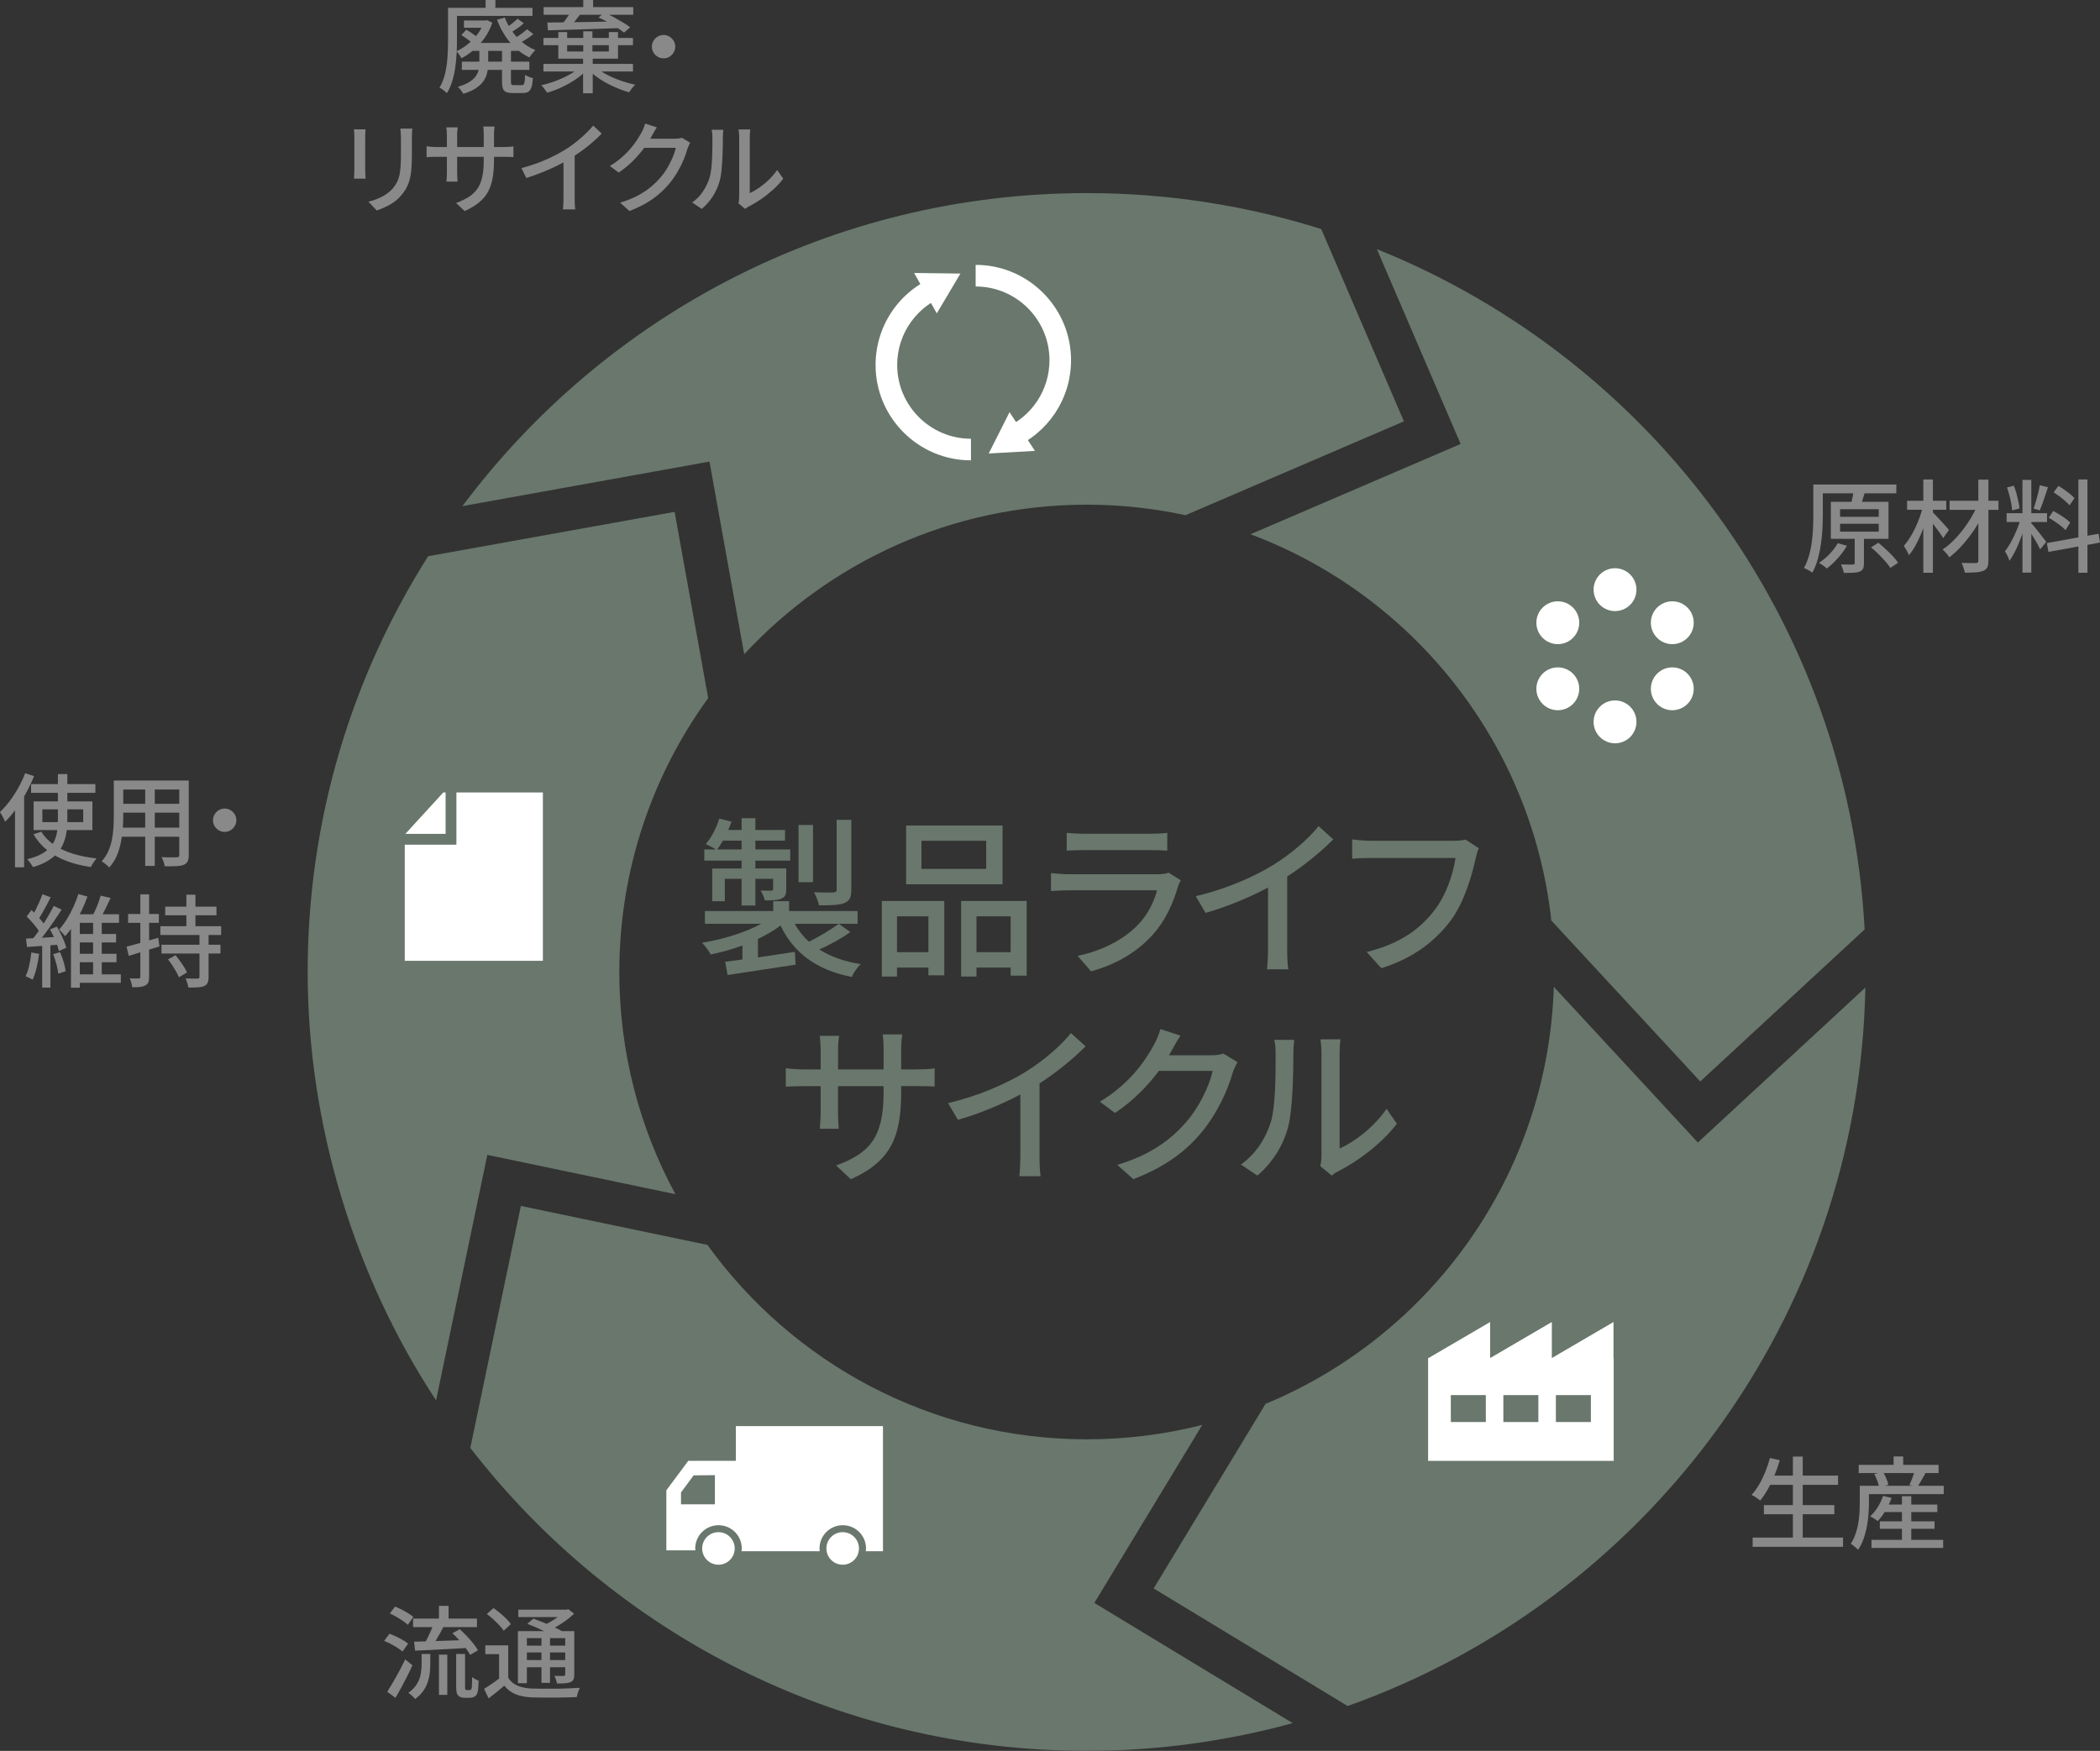 <?xml version="1.0" encoding="UTF-8"?>
<svg id="_レイヤー_2" data-name="レイヤー 2" xmlns="http://www.w3.org/2000/svg" viewBox="0 0 456.57 380.76">
  <rect x="0" y="0" width="456.57" height="380.76" fill="#333333" stroke="none"/>
  <defs>
    <style>
      .cls-1 {
        fill: #fff;
      }

      .cls-2 {
        fill: #69776c;
      }

      .cls-3 {
        fill: #898989;
      }
    </style>
  </defs>
  <g id="_レイヤー_1-2" data-name="レイヤー 1">
    <g>
      <g>
        <g>
          <path class="cls-2" d="M317.55,96.55l-45.67,19.63c35.21,13.18,61.15,45.32,65.4,84l32.38,35,35.74-33.06c-3.63-67.23-46.47-124.01-106.05-147.94l18.21,42.37Z"/>
          <path class="cls-2" d="M154.25,100.39l7.55,41.88c18.56-19.99,45.05-32.52,74.49-32.52,7.36,0,14.53.8,21.45,2.29l47.49-20.41-17.97-41.82c-16.09-5.07-33.2-7.82-50.97-7.82-55.56,0-104.87,26.75-135.75,68.07l53.72-9.68Z"/>
          <path class="cls-2" d="M105.95,251.15l40.89,8.54c-7.78-14.37-12.19-30.82-12.19-48.3,0-22.26,7.18-42.84,19.32-59.58l-7.3-40.5-53.59,9.65c-16.56,26.17-26.19,57.17-26.19,90.43s10.29,66.4,27.92,93.13l11.14-53.36Z"/>
          <path class="cls-2" d="M237.92,348.59l23.47-38.72c-8.03,2.04-16.45,3.13-25.11,3.13-33.97,0-64.02-16.68-82.47-42.28l-40.57-8.47-10.99,52.62c30.98,40.06,79.48,65.88,134.03,65.88,15.51,0,30.51-2.13,44.78-6.03l-43.13-26.14Z"/>
          <path class="cls-2" d="M369.14,248.45l-31.32-33.85c-1.28,40.96-26.77,75.81-62.67,90.69l-24.33,40.14,42.18,25.57c64.63-22.98,111.15-84.07,112.56-156.24l-36.43,33.7Z"/>
        </g>
        <g>
          <circle class="cls-1" cx="351.13" cy="156.98" r="4.66"/>
          <circle class="cls-1" cx="363.58" cy="149.79" r="4.66"/>
          <g>
            <circle class="cls-1" cx="351.13" cy="128.23" r="4.66"/>
            <circle class="cls-1" cx="338.69" cy="135.42" r="4.66"/>
            <circle class="cls-1" cx="338.69" cy="149.79" r="4.66"/>
            <circle class="cls-1" cx="363.58" cy="135.42" r="4.66"/>
          </g>
        </g>
        <g>
          <path class="cls-1" d="M211.1,100.11c-11.44,0-20.74-9.31-20.74-20.74,0-8.98,5.73-16.9,14.25-19.71l1.47,4.46c-6.59,2.17-11.02,8.3-11.02,15.24,0,8.85,7.2,16.05,16.04,16.05v4.7Z"/>
          <path class="cls-1" d="M220.2,97.46l-1.83-4.33c5.95-2.52,9.8-8.32,9.8-14.79,0-8.85-7.2-16.04-16.05-16.04v-4.7c11.44,0,20.74,9.3,20.74,20.74,0,8.35-4.97,15.86-12.67,19.11Z"/>
          <polygon class="cls-1" points="208.81 59.49 198.74 59.36 203.67 68.15 208.81 59.49"/>
          <polygon class="cls-1" points="225.01 98.05 219.49 89.63 214.96 98.62 225.01 98.05"/>
        </g>
        <g>
          <polygon class="cls-1" points="96.88 172.33 96.38 172.33 88.13 181.34 96.88 181.34 96.88 172.33"/>
          <polygon class="cls-1" points="99.23 172.33 99.23 183.69 88 183.69 88 208.94 118.03 208.94 118.03 172.33 99.23 172.33"/>
        </g>
        <path class="cls-1" d="M350.8,295.31v-7.82l-13.38,7.82h-.03v-7.82l-13.38,7.82h-.03v-7.82l-13.38,7.82h-.11v22.38h40.35v-22.38h-.02ZM323.04,309.24h-7.61v-5.86h7.61v5.86ZM334.46,309.24h-7.61v-5.86h7.61v5.86ZM345.88,309.24h-7.61v-5.86h7.61v5.86Z"/>
        <g>
          <g>
            <circle class="cls-1" cx="183.21" cy="336.73" r="3.54"/>
            <circle class="cls-1" cx="156.2" cy="336.73" r="3.54"/>
          </g>
          <path class="cls-1" d="M159.98,310.12v7.55h-10.33l-4.78,6.42v13.05h6.32c-.01-.13-.04-.26-.04-.4,0-2.79,2.26-5.06,5.06-5.06s5.06,2.26,5.06,5.06c0,.2-.04.4-.06.6h17.02c-.02-.2-.06-.39-.06-.6,0-2.79,2.26-5.06,5.06-5.06s5.06,2.26,5.06,5.06c0,.2-.04.4-.06.6h3.74v-27.21h-31.98ZM155.42,327.14h-7.36v-2.58l2.74-3.72,4.63-.05v6.36Z"/>
        </g>
      </g>
      <g>
        <path class="cls-3" d="M97.43,1.71h1.92v7.26c0,.85-.03,1.76-.08,2.75-.05.98-.15,1.99-.3,3.01-.15,1.02-.36,2.01-.66,2.95-.29.95-.68,1.82-1.16,2.6-.1-.13-.25-.28-.45-.44-.2-.16-.4-.31-.6-.46-.21-.15-.39-.25-.55-.31.58-.98,1-2.05,1.26-3.23.25-1.17.42-2.36.49-3.56.07-1.2.11-2.31.11-3.35V1.71ZM98.42,1.71h17.35v1.75h-17.35v-1.75ZM105.22,4.46h.31l.33-.09,1.18.57c-.41,1.2-.96,2.28-1.64,3.26-.69.98-1.46,1.84-2.33,2.59s-1.78,1.38-2.72,1.87c-.13-.22-.31-.48-.52-.79-.22-.31-.42-.55-.61-.72.86-.39,1.69-.91,2.49-1.55s1.51-1.37,2.13-2.2,1.08-1.7,1.39-2.64v-.31ZM104.24,10.3h1.9v3.41c0,.67-.06,1.32-.19,1.96-.12.63-.37,1.24-.74,1.83-.37.58-.92,1.12-1.63,1.61-.71.49-1.66.92-2.84,1.3-.07-.15-.18-.32-.32-.51-.14-.2-.29-.39-.44-.57-.15-.18-.3-.33-.43-.45,1.04-.31,1.87-.66,2.49-1.05.63-.39,1.1-.82,1.41-1.27s.52-.92.62-1.4c.1-.48.15-.98.15-1.49v-3.37ZM100.3,7.63l1.07-1.16c.47.26.96.57,1.48.93s.92.68,1.21.97l-1.12,1.27c-.28-.29-.67-.63-1.18-1.02-.51-.39-1-.72-1.47-1ZM100.41,13.41h14.68v1.79h-14.68v-1.79ZM100.87,4.46h4.94v1.58h-4.94v-1.58ZM102.68,9.34h9.98v1.73h-9.98v-1.73ZM105.57,0h2.14v2.67h-2.14V0ZM109.75,3.81c.39,1.05.92,2.03,1.56,2.95.65.92,1.41,1.74,2.27,2.45.87.71,1.81,1.28,2.83,1.68-.15.12-.3.27-.46.46-.16.19-.32.39-.47.59-.15.2-.28.39-.38.55-1.06-.5-2.05-1.15-2.95-1.97-.9-.82-1.7-1.75-2.38-2.81-.69-1.06-1.25-2.2-1.71-3.42l1.68-.48ZM109.14,10.28h1.95v7.5c0,.32.04.53.12.61.08.09.26.13.54.13h1.73c.16,0,.29-.05.38-.16.09-.11.16-.33.21-.66.04-.33.07-.81.09-1.43.2.15.47.29.81.43.33.14.63.24.9.3-.06.85-.17,1.51-.33,1.98-.16.47-.39.8-.68.98-.29.18-.69.27-1.18.27h-2.23c-.61,0-1.09-.07-1.42-.22-.34-.15-.57-.39-.69-.74-.12-.35-.19-.85-.19-1.49v-7.5ZM112.55,4.09l1.33.96c-.45.42-.94.81-1.47,1.17s-1.01.67-1.47.93l-1.18-.94c.44-.26.92-.6,1.46-1.01.53-.41.97-.78,1.32-1.12ZM114.6,6.37l1.36,1.03c-.48.42-1.02.82-1.62,1.18-.6.37-1.14.69-1.64.96l-1.2-.98c.33-.19.69-.41,1.07-.66.38-.25.75-.51,1.1-.78.36-.27.67-.52.93-.75Z"/>
        <path class="cls-3" d="M126.13,14.57l1.44.66c-.66.71-1.47,1.39-2.43,2.04s-1.98,1.21-3.04,1.71-2.11.89-3.15,1.18c-.15-.23-.34-.51-.59-.84-.25-.33-.48-.59-.7-.78,1.05-.23,2.11-.55,3.17-.95,1.06-.4,2.06-.86,3-1.38s1.7-1.06,2.3-1.63ZM118.15,8.25h19.47v1.58h-19.47v-1.58ZM118.15,13.89h19.47v1.66h-19.47v-1.66ZM118.19,1.55h19.49v1.66h-19.49v-1.66ZM119,4.9c1.28-.01,2.78-.03,4.49-.05,1.71-.02,3.52-.05,5.45-.09,1.92-.04,3.83-.08,5.73-.12l-.04,1.47c-1.87.06-3.74.12-5.61.19s-3.66.12-5.35.17c-1.69.05-3.21.09-4.55.12l-.11-1.68ZM121.39,6.98h1.92v4.22h9.06v-4.22h1.99v5.78h-12.97v-5.78ZM124.27,2.21l2.08.63c-.42.57-.86,1.13-1.31,1.7s-.87,1.04-1.25,1.43l-1.68-.59c.25-.29.51-.62.78-.99.27-.36.53-.74.78-1.13.25-.39.45-.74.61-1.06ZM126.77,12.45h2.1v7.83h-2.1v-7.83ZM126.81,0h2.14v2.56h-2.14V0ZM126.81,6.8h1.99v5.08h-1.99v-5.08ZM129.5,14.59c.61.55,1.39,1.08,2.34,1.59s1.96.95,3.05,1.33c1.09.39,2.16.69,3.23.91-.16.13-.32.29-.49.49s-.32.4-.47.6c-.15.2-.27.39-.37.57-1.02-.29-2.08-.68-3.17-1.16-1.09-.48-2.12-1.03-3.08-1.65s-1.79-1.28-2.47-1.98l1.44-.7ZM130.12,3.81l1.31-1.05c.66.28,1.33.61,2.02.98.69.38,1.35.76,1.98,1.14.63.38,1.15.73,1.58,1.05l-1.33,1.16c-.42-.33-.94-.7-1.56-1.1-.62-.4-1.28-.79-1.97-1.18-.69-.39-1.37-.72-2.02-1Z"/>
        <path class="cls-3" d="M144.27,7.61c.47,0,.89.12,1.27.35s.69.54.92.91c.23.37.35.8.35,1.28,0,.45-.12.87-.35,1.26-.23.39-.54.7-.91.93-.37.23-.8.35-1.28.35-.45,0-.87-.11-1.26-.34-.39-.23-.7-.53-.93-.92-.23-.39-.35-.81-.35-1.28s.11-.89.34-1.27c.23-.38.53-.69.92-.92s.81-.35,1.28-.35Z"/>
        <path class="cls-3" d="M79.48,28.13c-.01.22-.03.47-.05.74-.02.28-.03.57-.03.88v7.33c0,.28.01.59.03.93.02.34.04.62.05.84h-2.52c.01-.17.03-.43.05-.78s.03-.67.03-1v-7.33c0-.2,0-.47-.02-.8s-.04-.6-.07-.82h2.52ZM89.63,27.96c-.02.28-.03.58-.05.92-.02.34-.03.7-.03,1.09v3.89c0,1.24-.05,2.31-.14,3.22s-.24,1.68-.45,2.33c-.2.65-.46,1.23-.75,1.73s-.65.98-1.06,1.43c-.47.55-1.01,1.04-1.62,1.46s-1.23.76-1.86,1.04-1.21.51-1.75.7l-1.82-1.9c1.04-.26,2-.62,2.9-1.07.9-.45,1.68-1.04,2.35-1.77.38-.45.69-.9.93-1.36.24-.45.42-.96.55-1.51.12-.55.21-1.19.26-1.9.05-.71.08-1.55.08-2.52v-3.76c0-.39-.01-.76-.04-1.09-.03-.33-.06-.64-.09-.92h2.6Z"/>
        <path class="cls-3" d="M92.76,31.79c.1.03.27.05.49.08.23.02.5.04.81.07s.64.03.97.03h14.42c.54,0,.99-.01,1.34-.04s.64-.06.84-.09v2.32c-.17-.01-.45-.03-.82-.04s-.82-.02-1.35-.02h-14.44c-.34,0-.66,0-.96.01-.31,0-.57.02-.8.03-.23.01-.4.03-.51.04v-2.38ZM99.52,27.7c-.01.15-.04.37-.08.68-.04.31-.05.66-.05,1.07v7.92c0,.29,0,.58.02.88s.03.55.04.77c.01.22.03.38.04.48h-2.43c.01-.1.03-.26.04-.48.01-.22.03-.47.04-.75s.02-.58.02-.89v-7.92c0-.28-.01-.57-.03-.88-.02-.31-.05-.6-.1-.88h2.47ZM107.4,34.83c0,1.42-.09,2.68-.28,3.8-.19,1.12-.52,2.11-.98,3s-1.12,1.67-1.95,2.36c-.83.69-1.89,1.33-3.17,1.91l-1.86-1.75c1.02-.38,1.91-.8,2.67-1.27.76-.47,1.38-1.04,1.88-1.72.5-.68.86-1.52,1.1-2.53.24-1.01.36-2.23.36-3.67v-5.54c0-.44-.01-.82-.03-1.16-.02-.34-.05-.58-.08-.74h2.47c-.01.16-.04.41-.08.74-.04.33-.05.72-.05,1.16v5.4Z"/>
        <path class="cls-3" d="M113.37,36.56c1.92-.51,3.69-1.12,5.3-1.83,1.61-.71,3.02-1.44,4.23-2.2.77-.47,1.53-.99,2.26-1.58.74-.58,1.43-1.19,2.09-1.82s1.23-1.23,1.73-1.82l1.84,1.75c-.64.66-1.33,1.3-2.08,1.95-.74.64-1.53,1.26-2.35,1.85-.82.59-1.67,1.15-2.53,1.67-.8.5-1.71,1-2.73,1.5-1.02.5-2.1.99-3.24,1.44s-2.29.87-3.46,1.24l-1.07-2.17ZM122.51,33.67l2.43-.63v9.91c0,.29,0,.61.01.95,0,.34.02.66.04.95.02.29.05.52.1.68h-2.71c.01-.16.04-.39.07-.68.03-.29.05-.61.05-.95,0-.34.01-.66.01-.95v-9.28Z"/>
        <path class="cls-3" d="M142.81,27.7c-.22.32-.43.67-.65,1.05-.21.38-.38.68-.49.9-.45.83-1.02,1.71-1.72,2.65-.69.93-1.49,1.85-2.4,2.75s-1.92,1.72-3.04,2.48l-1.92-1.44c.95-.57,1.79-1.17,2.54-1.82s1.39-1.29,1.94-1.94c.55-.65,1.02-1.27,1.41-1.87.39-.6.72-1.14.98-1.62.13-.22.28-.52.44-.91.16-.39.28-.74.37-1.06l2.54.83ZM150.06,31.06c-.12.17-.23.39-.33.63-.1.25-.2.48-.28.7-.19.7-.46,1.47-.81,2.32s-.78,1.71-1.29,2.59-1.09,1.72-1.75,2.53c-1.01,1.24-2.21,2.36-3.6,3.37-1.39,1.01-3.11,1.9-5.15,2.69l-2.03-1.82c1.42-.42,2.66-.92,3.73-1.48,1.07-.56,2.02-1.18,2.84-1.85.82-.67,1.56-1.39,2.2-2.14.55-.63,1.05-1.32,1.5-2.09.44-.77.83-1.53,1.16-2.3s.55-1.46.67-2.07h-7.79l.83-1.97h6.67c.31,0,.61-.02.9-.05.29-.04.54-.09.74-.16l1.79,1.09Z"/>
        <path class="cls-3" d="M150.47,44.04c.95-.66,1.74-1.45,2.36-2.4.63-.94,1.1-1.91,1.42-2.92.16-.48.28-1.09.37-1.82.09-.73.15-1.51.19-2.33.04-.82.06-1.64.07-2.44,0-.8.01-1.52.01-2.14,0-.38-.01-.71-.04-.98-.03-.28-.07-.54-.13-.79h2.54c0,.06-.01.18-.03.36-.02.18-.04.39-.05.63-.01.24-.02.49-.02.75,0,.63,0,1.36-.02,2.2-.01.84-.05,1.7-.1,2.59-.05.89-.12,1.74-.2,2.54-.08.8-.2,1.47-.36,2.01-.32,1.2-.82,2.32-1.49,3.37-.67,1.05-1.47,1.97-2.41,2.76l-2.1-1.4ZM160.56,44.23c.04-.19.08-.41.11-.65s.04-.48.04-.73v-12.95c0-.45-.02-.84-.07-1.16-.04-.32-.07-.52-.07-.59h2.54c0,.07-.02.27-.05.59-.04.32-.05.71-.05,1.16v12.1c.64-.29,1.32-.68,2.03-1.17.71-.49,1.42-1.06,2.1-1.72s1.29-1.37,1.82-2.14l1.33,1.88c-.63.83-1.36,1.63-2.2,2.38-.84.76-1.71,1.45-2.62,2.08s-1.79,1.15-2.64,1.58c-.21.1-.37.2-.5.29-.13.09-.24.18-.33.25l-1.44-1.2Z"/>
      </g>
      <g>
        <path class="cls-3" d="M5.49,168.15l1.92.63c-.5,1.23-1.08,2.45-1.74,3.66-.66,1.22-1.38,2.36-2.16,3.44-.77,1.07-1.57,2.02-2.41,2.83-.06-.18-.15-.39-.28-.66-.13-.26-.27-.52-.42-.79-.15-.26-.28-.48-.42-.66.73-.69,1.43-1.48,2.11-2.37.68-.9,1.31-1.87,1.89-2.91s1.08-2.1,1.49-3.18ZM3.26,174.04l1.97-1.97.02.02v16.52h-1.99v-14.57ZM12.58,168.33h2.06v9.8c0,.88-.05,1.73-.15,2.56-.1.83-.3,1.64-.59,2.42-.29.78-.71,1.51-1.26,2.19-.55.68-1.27,1.29-2.16,1.85-.89.55-1.99,1.03-3.3,1.42-.09-.16-.21-.35-.35-.56-.15-.21-.3-.42-.46-.63-.16-.21-.31-.39-.46-.54,1.25-.29,2.29-.67,3.11-1.13.82-.46,1.47-.97,1.95-1.54.48-.57.84-1.18,1.07-1.84.23-.66.38-1.34.45-2.05.07-.71.1-1.42.1-2.15v-9.8ZM6.76,170.51h13.98v1.9H6.76v-1.9ZM8.99,180.86c.67,1.11,1.58,2.06,2.73,2.85,1.15.79,2.52,1.44,4.09,1.93,1.58.49,3.3.83,5.18,1.04-.13.15-.28.33-.44.55-.16.22-.31.44-.45.67-.14.23-.25.44-.34.65-1.94-.28-3.71-.72-5.3-1.32-1.6-.61-3-1.39-4.2-2.35-1.2-.96-2.2-2.11-2.99-3.46l1.71-.55ZM7.31,174.28h12.78v6.23H7.31v-6.23ZM9.21,176v2.78h8.88v-2.78h-8.88Z"/>
        <path class="cls-3" d="M24.74,169.73h2.06v7.9c0,.85-.04,1.76-.12,2.74-.08.98-.22,1.96-.43,2.96s-.51,1.96-.91,2.87c-.4.91-.94,1.73-1.61,2.46-.1-.15-.25-.31-.45-.48-.2-.17-.4-.34-.61-.5-.21-.16-.4-.28-.56-.37.61-.69,1.09-1.43,1.44-2.22.35-.79.61-1.62.78-2.47s.28-1.71.33-2.56.08-1.67.08-2.44v-7.88ZM25.84,179.99h14v1.97h-14v-1.97ZM25.92,169.73h13.85v1.97h-13.85v-1.97ZM25.92,174.8h13.85v1.92h-13.85v-1.92ZM31.57,170.49h2.08v17.81h-2.08v-17.81ZM38.98,169.73h2.06v16.19c0,.6-.08,1.06-.24,1.39s-.44.58-.83.75c-.39.16-.93.26-1.6.29-.67.04-1.52.05-2.56.03-.03-.26-.11-.59-.25-.98s-.28-.73-.43-1.01c.47.03.93.05,1.38.05.45,0,.85,0,1.19,0,.34,0,.58-.01.71-.01.22,0,.37-.04.45-.12.08-.08.12-.22.12-.43v-16.17Z"/>
        <path class="cls-3" d="M48.85,175.83c.47,0,.89.12,1.27.35s.69.54.92.91c.23.37.35.8.35,1.28,0,.45-.12.87-.35,1.26-.23.39-.54.7-.91.93-.37.23-.8.35-1.28.35-.45,0-.87-.11-1.26-.34-.39-.23-.7-.53-.93-.92-.23-.39-.35-.81-.35-1.28s.11-.89.34-1.27c.23-.38.53-.69.92-.92s.81-.35,1.28-.35Z"/>
        <path class="cls-3" d="M6.8,207.13l1.71.29c-.13,1.04-.32,2.06-.56,3.06-.24,1.01-.53,1.86-.86,2.56-.12-.07-.27-.16-.46-.25s-.38-.19-.58-.28c-.2-.09-.36-.16-.49-.21.34-.67.6-1.47.8-2.38s.35-1.84.45-2.78ZM5.64,204.12c.96-.06,2.1-.12,3.41-.19,1.31-.07,2.66-.14,4.05-.23l.02,1.71c-1.3.1-2.58.2-3.85.28-1.27.09-2.4.17-3.39.24l-.24-1.82ZM5.8,199.28l1.05-1.38c.38.35.77.74,1.16,1.16.39.42.76.84,1.09,1.25.33.41.59.78.77,1.12l-1.12,1.58c-.17-.36-.42-.76-.74-1.19-.32-.43-.68-.87-1.07-1.31-.39-.44-.77-.85-1.14-1.21ZM11.68,197.01l1.71.79c-.51.82-1.08,1.68-1.7,2.58s-1.24,1.78-1.87,2.61c-.63.84-1.22,1.58-1.77,2.22l-1.22-.7c.41-.48.84-1.03,1.29-1.65s.89-1.27,1.32-1.95c.43-.68.84-1.35,1.22-2.02s.73-1.3,1.02-1.88ZM9.23,194.47l1.79.66c-.28.55-.57,1.13-.89,1.72-.31.59-.63,1.16-.94,1.7-.31.54-.61,1.01-.89,1.42l-1.4-.59c.28-.42.56-.92.84-1.5s.56-1.16.82-1.76.48-1.14.66-1.64ZM9.17,204.99h1.79v9.78h-1.79v-9.78ZM10.87,202.12l1.49-.61c.29.48.58,1,.85,1.56s.52,1.1.73,1.62c.21.52.37.99.47,1.41l-1.62.72c-.07-.42-.21-.9-.4-1.44-.2-.54-.43-1.09-.69-1.66-.26-.57-.54-1.1-.83-1.6ZM11.55,207.51l1.49-.46c.31.66.57,1.38.8,2.15.23.78.37,1.45.43,2l-1.6.53c-.06-.57-.19-1.25-.4-2.05-.21-.79-.45-1.52-.71-2.18ZM17.04,194.42l1.97.55c-.35.99-.77,2.01-1.27,3.05s-1.05,2.05-1.65,3.01c-.61.96-1.25,1.82-1.94,2.56-.1-.13-.23-.29-.39-.47s-.32-.36-.48-.53-.31-.31-.44-.43c.61-.67,1.19-1.45,1.73-2.33.54-.88,1.02-1.79,1.44-2.73s.77-1.83,1.03-2.68ZM17.35,198.82h8.53v1.86h-8.53v14.11h-1.92v-14.77l1.16-1.2h.77ZM16.12,211.88h10.15v1.84h-10.15v-1.84ZM16.45,207.42h8.88v1.84h-8.88v-1.84ZM16.47,203.11h8.77v1.84h-8.77v-1.84ZM21.88,194.77l2.17.5c-.38.82-.77,1.64-1.18,2.47s-.79,1.54-1.16,2.12l-1.68-.5c.22-.42.45-.9.69-1.43.24-.53.46-1.08.67-1.63.2-.55.37-1.06.5-1.53ZM20.24,199.87h1.88v12.64h-1.88v-12.64Z"/>
        <path class="cls-3" d="M27.52,205.87c.86-.22,1.91-.5,3.14-.85,1.23-.35,2.48-.71,3.73-1.09l.28,1.88c-1.15.35-2.31.71-3.48,1.07-1.17.37-2.23.69-3.19.99l-.48-1.99ZM27.85,198.76h6.69v1.93h-6.69v-1.93ZM30.52,194.49h1.9v17.9c0,.52-.06.93-.17,1.22-.12.29-.33.52-.63.68-.28.16-.65.27-1.12.33-.47.06-1.05.08-1.75.07-.03-.26-.1-.58-.2-.95-.1-.37-.22-.7-.35-.97.44.01.84.02,1.2.02h.74c.13,0,.23-.03.28-.09.06-.06.09-.16.09-.31v-17.9ZM34.87,201.42h13.21v1.9h-13.21v-1.9ZM35.11,205.45h12.82v1.9h-12.82v-1.9ZM35.92,197.16h11.14v1.88h-11.14v-1.88ZM36.53,208.64l1.64-.92c.31.38.62.79.95,1.25s.63.89.9,1.32c.27.43.48.83.62,1.19l-1.75,1.05c-.13-.37-.33-.77-.58-1.21-.25-.44-.54-.9-.84-1.38-.31-.47-.62-.91-.94-1.3ZM43.36,202.96h1.99v9.49c0,.55-.07.98-.21,1.28-.14.3-.39.54-.75.71-.35.15-.81.24-1.38.27-.57.04-1.25.05-2.06.05-.04-.29-.12-.63-.24-1.01-.12-.38-.24-.71-.37-.98.55.03,1.09.05,1.6.05.51,0,.85,0,1.01-.01s.27-.05.33-.1.09-.15.09-.29v-9.47ZM40.52,194.56h1.97v7.88h-1.97v-7.88Z"/>
      </g>
      <g>
        <path class="cls-3" d="M394.25,105.37h2.06v6.43c0,.92-.03,1.93-.08,3.02-.05,1.09-.16,2.22-.32,3.37-.16,1.15-.39,2.27-.69,3.36-.3,1.09-.7,2.08-1.19,2.99-.13-.12-.31-.24-.53-.37-.22-.13-.44-.26-.68-.38s-.44-.21-.61-.27c.47-.86.84-1.79,1.12-2.79s.48-2.02.61-3.06c.13-1.04.22-2.07.25-3.07.04-1.01.05-1.94.05-2.8v-6.41ZM395.47,105.37h16.82v1.9h-16.82v-1.9ZM399.56,118.12l1.99.57c-.54.93-1.21,1.84-2,2.72-.79.88-1.59,1.62-2.37,2.22-.12-.12-.28-.25-.48-.41s-.42-.31-.65-.46-.42-.27-.58-.36c.8-.51,1.57-1.15,2.3-1.91.73-.77,1.33-1.56,1.79-2.37ZM398.05,109.13h12.54v8.05h-12.54v-8.05ZM400.06,110.73v1.66h8.4v-1.66h-8.4ZM400.06,113.9v1.71h8.4v-1.71h-8.4ZM403.24,116.24h2.01v6.23c0,.5-.06.89-.19,1.17-.12.28-.37.5-.73.65-.36.15-.83.23-1.4.26-.57.03-1.25.04-2.06.04-.04-.28-.13-.59-.25-.93s-.24-.65-.36-.91c.57.01,1.1.02,1.59.02h.97c.18,0,.29-.03.34-.08.05-.05.08-.14.08-.27v-6.19ZM402.95,106.99l2.45.22c-.16.55-.33,1.09-.49,1.62-.17.52-.33.97-.47,1.33l-2.08-.24c.07-.28.15-.59.23-.94.08-.35.15-.7.22-1.05.07-.35.11-.66.14-.94ZM406.78,119.04l1.6-1.01c.53.42,1.06.89,1.61,1.4s1.06,1.02,1.54,1.53.86.98,1.14,1.42l-1.68,1.12c-.26-.42-.63-.9-1.09-1.42-.47-.52-.97-1.06-1.51-1.6s-1.07-1.02-1.6-1.44Z"/>
        <path class="cls-3" d="M418.07,110.16l1.4.5c-.2.89-.47,1.81-.79,2.76-.32.95-.67,1.87-1.05,2.78-.38.9-.79,1.75-1.23,2.54-.44.79-.9,1.46-1.38,2.01-.1-.31-.27-.65-.49-1.04-.23-.39-.43-.72-.6-1,.44-.5.86-1.07,1.28-1.73.42-.66.81-1.37,1.17-2.13.36-.77.69-1.55.98-2.35.29-.8.53-1.58.7-2.34ZM414.63,108.89h8.51v1.97h-8.51v-1.97ZM418.16,104.27h2.08v20.28h-2.08v-20.28ZM420.08,111.3c.15.12.34.31.59.57.25.26.52.56.83.89.31.33.61.66.91.98s.57.63.81.9c.24.27.41.47.51.6l-1.25,1.77c-.17-.29-.42-.65-.72-1.08-.31-.43-.63-.88-.97-1.33-.34-.46-.67-.89-1-1.29-.32-.4-.58-.73-.79-.97l1.07-1.03ZM429.95,109.83l1.66,1.01c-.41.96-.9,1.93-1.47,2.91-.57.98-1.2,1.93-1.89,2.84-.69.92-1.42,1.77-2.17,2.56-.75.79-1.51,1.47-2.26,2.06-.17-.28-.4-.58-.68-.91-.28-.33-.55-.59-.81-.8.76-.5,1.51-1.1,2.25-1.83.74-.72,1.45-1.52,2.12-2.38.67-.87,1.28-1.76,1.84-2.69.55-.93,1.02-1.85,1.4-2.77ZM423.87,108.89h10.63v1.99h-10.63v-1.99ZM430.12,104.3h2.19v17.61c0,.66-.08,1.15-.25,1.48-.17.33-.45.57-.84.73-.41.17-.95.29-1.62.34-.67.05-1.47.08-2.41.08-.06-.29-.16-.65-.29-1.06-.14-.42-.28-.77-.43-1.06.66.01,1.29.03,1.9.03s1.01,0,1.2-.01c.2,0,.35-.04.43-.11s.12-.21.12-.42v-17.61Z"/>
        <path class="cls-3" d="M439.38,112.61l1.18.57c-.19.73-.42,1.5-.68,2.32-.26.82-.55,1.62-.88,2.42-.32.79-.66,1.54-1.02,2.23-.36.69-.72,1.29-1.08,1.8-.07-.2-.16-.43-.27-.69-.11-.25-.23-.51-.36-.75-.13-.25-.25-.46-.37-.63.45-.55.9-1.25,1.36-2.08.45-.83.86-1.7,1.24-2.61.37-.91.67-1.77.89-2.57ZM436.27,111.6h8.79v1.92h-8.79v-1.92ZM436.36,106l1.47-.37c.22.51.41,1.06.57,1.66.16.6.3,1.18.42,1.74.12.56.2,1.08.24,1.54l-1.6.42c-.01-.45-.08-.97-.19-1.54s-.25-1.17-.41-1.77-.33-1.16-.5-1.67ZM439.71,104.36h1.93v20.17h-1.93v-20.17ZM441.59,113.75c.13.12.31.31.54.59.23.28.48.58.75.92.28.34.55.68.82,1.03.27.35.51.66.72.94.21.28.37.48.47.61l-1.33,1.62c-.13-.29-.32-.66-.57-1.12-.25-.45-.52-.92-.82-1.4-.3-.48-.59-.93-.86-1.36-.28-.42-.5-.76-.68-1.01l.96-.83ZM443.47,105.52l1.79.44c-.19.55-.39,1.14-.59,1.76-.21.62-.41,1.21-.61,1.78-.2.57-.4,1.07-.59,1.49l-1.33-.39c.16-.45.33-.98.5-1.58.17-.6.34-1.2.49-1.82s.27-1.17.34-1.68ZM445.02,118.1l11.24-2.03.31,1.92-11.22,2.03-.33-1.92ZM445.42,112.59l.98-1.47c.42.22.87.47,1.35.77.47.29.92.59,1.33.89.42.3.75.58,1.02.84l-1.03,1.66c-.25-.28-.58-.57-.98-.89s-.85-.63-1.31-.95c-.47-.32-.92-.61-1.36-.85ZM446.49,107.07l1.03-1.4c.42.23.86.51,1.3.82.44.31.86.63,1.26.95.39.32.71.62.94.9l-1.07,1.55c-.23-.28-.54-.58-.92-.92-.38-.34-.79-.67-1.24-1.01-.45-.33-.88-.63-1.3-.9ZM451.87,104.27h1.97v20.28h-1.97v-20.28Z"/>
      </g>
      <g>
        <path class="cls-3" d="M384.81,317.06l2.14.48c-.32,1.12-.7,2.23-1.15,3.31-.45,1.09-.93,2.09-1.46,3.02-.53.93-1.07,1.74-1.64,2.44-.15-.12-.33-.25-.56-.41-.23-.15-.46-.31-.69-.46s-.45-.27-.63-.36c.6-.64,1.15-1.39,1.64-2.24.5-.85.94-1.78,1.35-2.77.4-.99.73-2,1-3.02ZM381.05,334.37h19.65v2.01h-19.65v-2.01ZM383.5,327.3h15.31v1.99h-15.31v-1.99ZM384.44,320.89h15.18v2.01h-15.18v-2.01ZM389.8,316.75h2.14v18.62h-2.14v-18.62Z"/>
        <path class="cls-3" d="M404.35,323.1h1.99v3.5c0,.74-.03,1.56-.09,2.46-.06.9-.17,1.82-.34,2.76s-.41,1.86-.72,2.76c-.31.9-.72,1.71-1.21,2.44-.1-.12-.26-.26-.46-.44s-.41-.34-.61-.5c-.2-.16-.38-.28-.53-.35.44-.68.79-1.42,1.06-2.21.27-.79.47-1.59.6-2.41.13-.82.21-1.61.25-2.38.04-.77.05-1.49.05-2.14v-3.48ZM404.11,318.55h17.37v1.79h-17.37v-1.79ZM405.49,323.1h17.11v1.82h-17.11v-1.82ZM409.4,325.31l1.86.44c-.35.96-.79,1.89-1.32,2.77-.53.88-1.1,1.64-1.7,2.26-.12-.1-.27-.22-.47-.35-.2-.13-.4-.26-.61-.38-.21-.12-.4-.22-.56-.29.6-.54,1.14-1.21,1.64-2,.5-.79.88-1.61,1.16-2.44ZM406.89,334.87h15.58v1.75h-15.58v-1.75ZM407.5,320.56l1.86-.5c.28.44.53.92.75,1.46.23.53.38.99.45,1.37l-2.01.55c-.06-.38-.19-.84-.38-1.38-.2-.54-.42-1.04-.67-1.49ZM408.7,330.84h11.9v1.62h-11.9v-1.62ZM409.1,327.19h12.1v1.62h-12.1v-1.62ZM411.7,316.73h2.08v2.89h-2.08v-2.89ZM413.51,325.37h2.03v10.57h-2.03v-10.57ZM416.27,319.88l2.34.52c-.31.55-.62,1.1-.93,1.64-.31.54-.59,1.01-.84,1.4l-1.71-.52c.15-.29.29-.62.43-.97s.27-.72.41-1.08c.13-.36.23-.69.31-.98Z"/>
      </g>
      <g>
        <path class="cls-3" d="M83.53,356.83l1.14-1.55c.45.16.93.36,1.44.6.51.24,1,.5,1.47.77.47.27.85.53,1.14.78l-1.2,1.73c-.28-.25-.64-.51-1.08-.8-.44-.28-.92-.56-1.42-.83-.5-.27-1-.5-1.48-.69ZM84.19,367.9c.36-.57.77-1.24,1.23-2.01.45-.77.91-1.6,1.38-2.47s.9-1.73,1.29-2.56l1.58,1.27c-.35.77-.73,1.58-1.15,2.41-.42.83-.84,1.64-1.27,2.44-.43.79-.85,1.54-1.26,2.24l-1.79-1.31ZM84.76,350.88l1.12-1.51c.47.19.95.41,1.46.67.5.26.98.52,1.43.8s.82.54,1.09.79l-1.2,1.71c-.26-.26-.61-.54-1.05-.84-.44-.3-.9-.59-1.4-.88s-.98-.53-1.44-.73ZM91.67,359.68h1.88v2.23c0,.61-.04,1.25-.11,1.9s-.22,1.32-.44,1.98c-.22.66-.55,1.31-.98,1.94s-1.03,1.21-1.77,1.75c-.1-.15-.24-.3-.41-.47-.17-.17-.35-.34-.55-.5s-.37-.29-.51-.38c.88-.63,1.52-1.3,1.92-2.01.41-.71.67-1.44.79-2.18.12-.74.18-1.43.18-2.09v-2.17ZM89.81,351.98h13.89v1.86h-13.89v-1.86ZM90.03,357.01c.96-.03,2.07-.06,3.33-.1,1.25-.04,2.59-.08,4-.13,1.42-.05,2.83-.1,4.24-.14l-.04,1.73c-1.36.07-2.71.15-4.06.23-1.35.08-2.64.15-3.88.21-1.24.06-2.36.11-3.37.15l-.22-1.95ZM94.34,352.98l2.14.66c-.26.53-.55,1.06-.85,1.6-.31.54-.61,1.06-.9,1.55-.29.5-.57.94-.83,1.33l-1.68-.59c.26-.42.52-.9.78-1.42.25-.53.5-1.06.74-1.61.24-.55.44-1.05.6-1.52ZM95.43,349.22h2.1v3.65h-2.1v-3.65ZM95.43,359.83h1.82v8.75h-1.82v-8.75ZM98.36,355.17l1.6-.88c.5.45,1,.95,1.52,1.49.52.54.99,1.08,1.42,1.62.43.54.77,1.04,1.02,1.49l-1.71.98c-.23-.45-.56-.95-.97-1.5-.42-.55-.87-1.1-1.37-1.66s-1-1.08-1.51-1.54ZM99.19,359.68h1.92v7.04c0,.41.03.65.09.72.03.03.07.05.13.07s.12.02.17.02h.5c.07,0,.15,0,.22-.02.07-.01.13-.04.17-.07.07-.06.14-.25.2-.57.01-.19.02-.47.03-.84,0-.37.02-.81.03-1.32.17.15.4.29.67.44.27.15.52.25.75.33-.01.48-.04.97-.08,1.47-.04.5-.09.85-.16,1.07-.12.44-.33.74-.63.92-.13.09-.3.15-.51.2-.21.04-.41.07-.6.07h-1.12c-.23,0-.47-.04-.71-.11-.24-.07-.44-.19-.6-.35-.18-.16-.3-.38-.37-.66-.07-.28-.11-.77-.11-1.46v-6.94Z"/>
        <path class="cls-3" d="M110.5,364.86c.48.77,1.15,1.34,2.01,1.71.86.36,1.9.58,3.11.63.63.01,1.39.03,2.29.03.9,0,1.84,0,2.82,0,.98,0,1.94-.03,2.87-.07s1.75-.08,2.46-.12c-.07.15-.16.34-.25.58-.09.24-.18.49-.25.74-.07.25-.13.48-.17.69-.63.03-1.37.05-2.22.08-.85.02-1.74.04-2.66.04-.92,0-1.8,0-2.65-.01-.85-.01-1.59-.03-2.23-.04-1.37-.06-2.54-.28-3.52-.68-.98-.39-1.8-1.02-2.47-1.88-.53.47-1.07.93-1.64,1.38-.57.45-1.16.92-1.77,1.4l-.98-2.06c.53-.33,1.1-.71,1.72-1.14.62-.42,1.21-.85,1.76-1.29h1.79ZM110.5,357.79v7.9h-1.99v-5.97h-3v-1.92h4.99ZM105.84,350.99l1.44-1.29c.47.31.94.66,1.43,1.07s.94.82,1.36,1.24c.42.42.75.81,1,1.17l-1.55,1.44c-.23-.35-.55-.74-.95-1.17-.4-.43-.84-.86-1.31-1.29-.47-.43-.94-.82-1.41-1.17ZM112.6,354.71h11.25v1.53h-9.3v9.8h-1.95v-11.33ZM112.69,350.05h10.7v1.6h-10.7v-1.6ZM113.68,357.86h9.91v1.49h-9.91v-1.49ZM113.68,361.01h9.91v1.55h-9.91v-1.55ZM114.64,353.13l1.33-1.14c.67.25,1.4.53,2.18.84s1.53.64,2.24.97c.71.33,1.32.65,1.82.94l-1.42,1.27c-.44-.28-1.01-.59-1.71-.93s-1.44-.69-2.22-1.04c-.78-.35-1.52-.66-2.22-.92ZM117.72,355.39h1.86v10.57h-1.86v-10.57ZM122.69,350.05h.46l.42-.11,1.25.99c-.5.47-1.06.93-1.68,1.4-.63.47-1.28.9-1.97,1.3-.69.4-1.36.75-2.03,1.06-.13-.19-.3-.4-.51-.63-.21-.23-.4-.42-.56-.55.58-.26,1.17-.57,1.76-.92.59-.35,1.14-.71,1.65-1.09.51-.38.92-.74,1.23-1.07v-.37ZM122.87,354.71h1.99v9.43c0,.45-.06.81-.17,1.06-.12.25-.33.46-.63.6-.31.13-.7.21-1.19.25-.49.04-1.08.05-1.78.05-.04-.26-.12-.55-.22-.86-.1-.31-.21-.58-.33-.8.44.01.85.02,1.24.02h.75c.15-.01.24-.05.29-.1.04-.05.07-.14.07-.27v-9.38Z"/>
      </g>
      <g>
        <path class="cls-2" d="M184.89,202.69c-2.03,1.46-4.58,2.81-6.75,3.79,2.44,1.54,5.44,2.63,9,3.19-.71.6-1.58,1.91-1.95,2.78-7.65-1.5-12.64-5.21-15.49-11.18-1.39,1.05-3.08,2.06-4.91,2.92v4.01c2.55-.38,5.33-.79,8.03-1.2l.15,2.78c-5.25.79-10.8,1.65-14.78,2.25l-.53-2.89c1.09-.11,2.36-.3,3.75-.49v-3.04c-2.25.83-4.61,1.5-6.9,1.95-.38-.75-1.24-1.91-1.88-2.55,4.5-.71,9.38-2.21,12.86-4.12h-12.23v-2.78h14.85v-2.14h3.45v2.14h14.89v2.78h-13.65c.79,1.46,1.84,2.78,3.08,3.9,2.21-1.09,4.84-2.7,6.49-3.9l2.51,1.8ZM161.23,187.16h-8.1v-2.44h2.48c-.6-.41-1.58-.9-2.18-1.16,1.28-1.46,2.33-3.53,2.96-5.55l2.66.67c-.22.6-.45,1.2-.71,1.8h2.89v-2.55h3v2.55h6.45v2.33h-6.45v1.91h7.58v2.44h-7.58v1.69h6.71v4.43c0,1.2-.19,1.76-1.05,2.14-.83.38-1.99.38-3.6.38-.15-.67-.6-1.54-.9-2.14,1.09.04,1.95.04,2.29.04.34-.04.41-.11.41-.38v-2.21h-3.86v5.81h-3v-5.81h-3.64v4.88h-2.74v-7.13h6.38v-1.69ZM161.23,184.72v-1.91h-4.05c-.41.71-.83,1.35-1.24,1.91h5.29ZM176.76,191.85h-3.15v-12.45h3.15v12.45ZM185.08,193.5c0,1.65-.34,2.4-1.5,2.89-1.2.45-2.96.49-5.51.49-.19-.86-.64-2.03-1.09-2.85,1.88.08,3.68.08,4.24.04.53-.04.68-.19.68-.6v-15.19h3.19v15.23Z"/>
        <path class="cls-2" d="M191.72,195.93h13.58v16.17h-3.45v-1.69h-6.83v1.95h-3.3v-16.43ZM195.02,199.27v7.8h6.83v-7.8h-6.83ZM217.97,192.3h-20.97v-12.79h20.97v12.79ZM214.41,182.84h-14.07v6.11h14.07v-6.11ZM223.22,195.93v16.24h-3.49v-1.76h-7.43v1.95h-3.34v-16.43h14.25ZM219.73,207.07v-7.8h-7.43v7.8h7.43Z"/>
        <path class="cls-2" d="M256.71,191.43c-.19.41-.49.98-.56,1.28-1.09,3.68-2.74,7.46-5.51,10.54-3.86,4.28-8.63,6.64-13.43,7.99l-2.93-3.38c5.44-1.12,10.05-3.56,13.13-6.75,2.14-2.21,3.49-5.03,4.16-7.5h-19.09c-.9,0-2.55.04-3.98.15v-3.9c1.46.15,2.89.26,3.98.26h19.2c1.01,0,1.91-.15,2.4-.34l2.62,1.65ZM231.92,181.12c1.01.11,2.36.19,3.56.19h14.63c1.2,0,2.74-.07,3.67-.19v3.86c-.94-.08-2.44-.11-3.71-.11h-14.59c-1.16,0-2.51.04-3.56.11v-3.86Z"/>
        <path class="cls-2" d="M279.85,206.36c0,1.54.08,3.6.26,4.43h-4.65c.11-.83.23-2.89.23-4.43v-13.35c-3.94,2.1-8.93,4.2-13.58,5.51l-2.14-3.64c6.41-1.46,12.75-4.24,16.92-6.83,3.79-2.36,7.69-5.7,9.79-8.4l3.19,2.89c-2.7,2.7-6.23,5.63-10.01,8.06v15.75Z"/>
        <path class="cls-2" d="M321.52,184.46c-.3.6-.49,1.42-.68,2.17-.83,3.83-2.55,9.79-5.59,13.76-3.41,4.43-8.1,8.03-14.93,10.16l-3.19-3.53c7.31-1.8,11.55-4.99,14.63-8.93,2.59-3.26,4.2-8.06,4.69-11.51h-18.42c-1.61,0-3.11.08-4.05.15v-4.2c1.05.15,2.81.3,4.05.3h18.19c.64,0,1.58-.04,2.4-.26l2.89,1.88Z"/>
        <path class="cls-2" d="M199.45,232.54c1.8,0,3-.07,3.75-.22v3.98c-.6-.08-1.95-.11-3.71-.11h-3.56v1.28c0,9.68-2.17,15.04-10.95,18.98l-3.19-3c7.01-2.59,10.31-5.81,10.31-15.75v-1.5h-9.9v5.63c0,1.54.11,3.11.15,3.64h-4.12c.04-.53.19-2.1.19-3.64v-5.63h-3.68c-1.76,0-3.3.08-3.9.11v-4.01c.49.07,2.17.26,3.9.26h3.68v-4.31c0-1.31-.15-2.51-.19-3h4.2c-.08.49-.22,1.61-.22,3v4.31h9.9v-4.35c0-1.5-.11-2.74-.19-3.26h4.24c-.08.56-.23,1.76-.23,3.26v4.35h3.53Z"/>
        <path class="cls-2" d="M226,251.36c0,1.54.08,3.6.26,4.43h-4.65c.11-.83.23-2.89.23-4.43v-13.35c-3.94,2.1-8.93,4.2-13.58,5.51l-2.14-3.64c6.41-1.46,12.75-4.24,16.92-6.83,3.79-2.36,7.69-5.7,9.79-8.4l3.19,2.89c-2.7,2.7-6.23,5.63-10.01,8.06v15.75Z"/>
        <path class="cls-2" d="M269.05,231c-.38.6-.79,1.54-1.05,2.29-1.01,3.6-3.23,8.63-6.6,12.75-3.45,4.24-7.99,7.69-15,10.39l-3.49-3.11c7.24-2.17,11.7-5.51,15.04-9.38,2.78-3.19,5.03-7.91,5.7-11.06h-11.7c-2.4,3.23-5.59,6.53-9.53,9.15l-3.3-2.44c6.53-3.9,10.01-9.11,11.78-12.42.45-.75,1.09-2.29,1.39-3.38l4.35,1.42c-.75,1.12-1.54,2.59-1.95,3.34-.15.3-.34.64-.53.94h9c1.05,0,2.1-.11,2.81-.38l3.08,1.88Z"/>
        <path class="cls-2" d="M269.8,253.24c3.23-2.29,5.36-5.66,6.45-9.11,1.09-3.34,1.09-10.65,1.09-14.96,0-1.28-.08-2.18-.3-3.04h4.35c-.04.3-.19,1.69-.19,3,0,4.28-.15,12.26-1.16,16.02-1.12,4.13-3.49,7.8-6.68,10.5l-3.56-2.4ZM287.05,253.58c.15-.64.26-1.5.26-2.36v-22.2c0-1.54-.22-2.78-.22-3h4.35c-.04.22-.19,1.46-.19,3v20.74c3.26-1.46,7.5-4.65,10.2-8.63l2.25,3.23c-3.19,4.24-8.44,8.18-12.75,10.35-.64.3-1.01.64-1.42.94l-2.48-2.06Z"/>
      </g>
    </g>
  </g>
</svg>